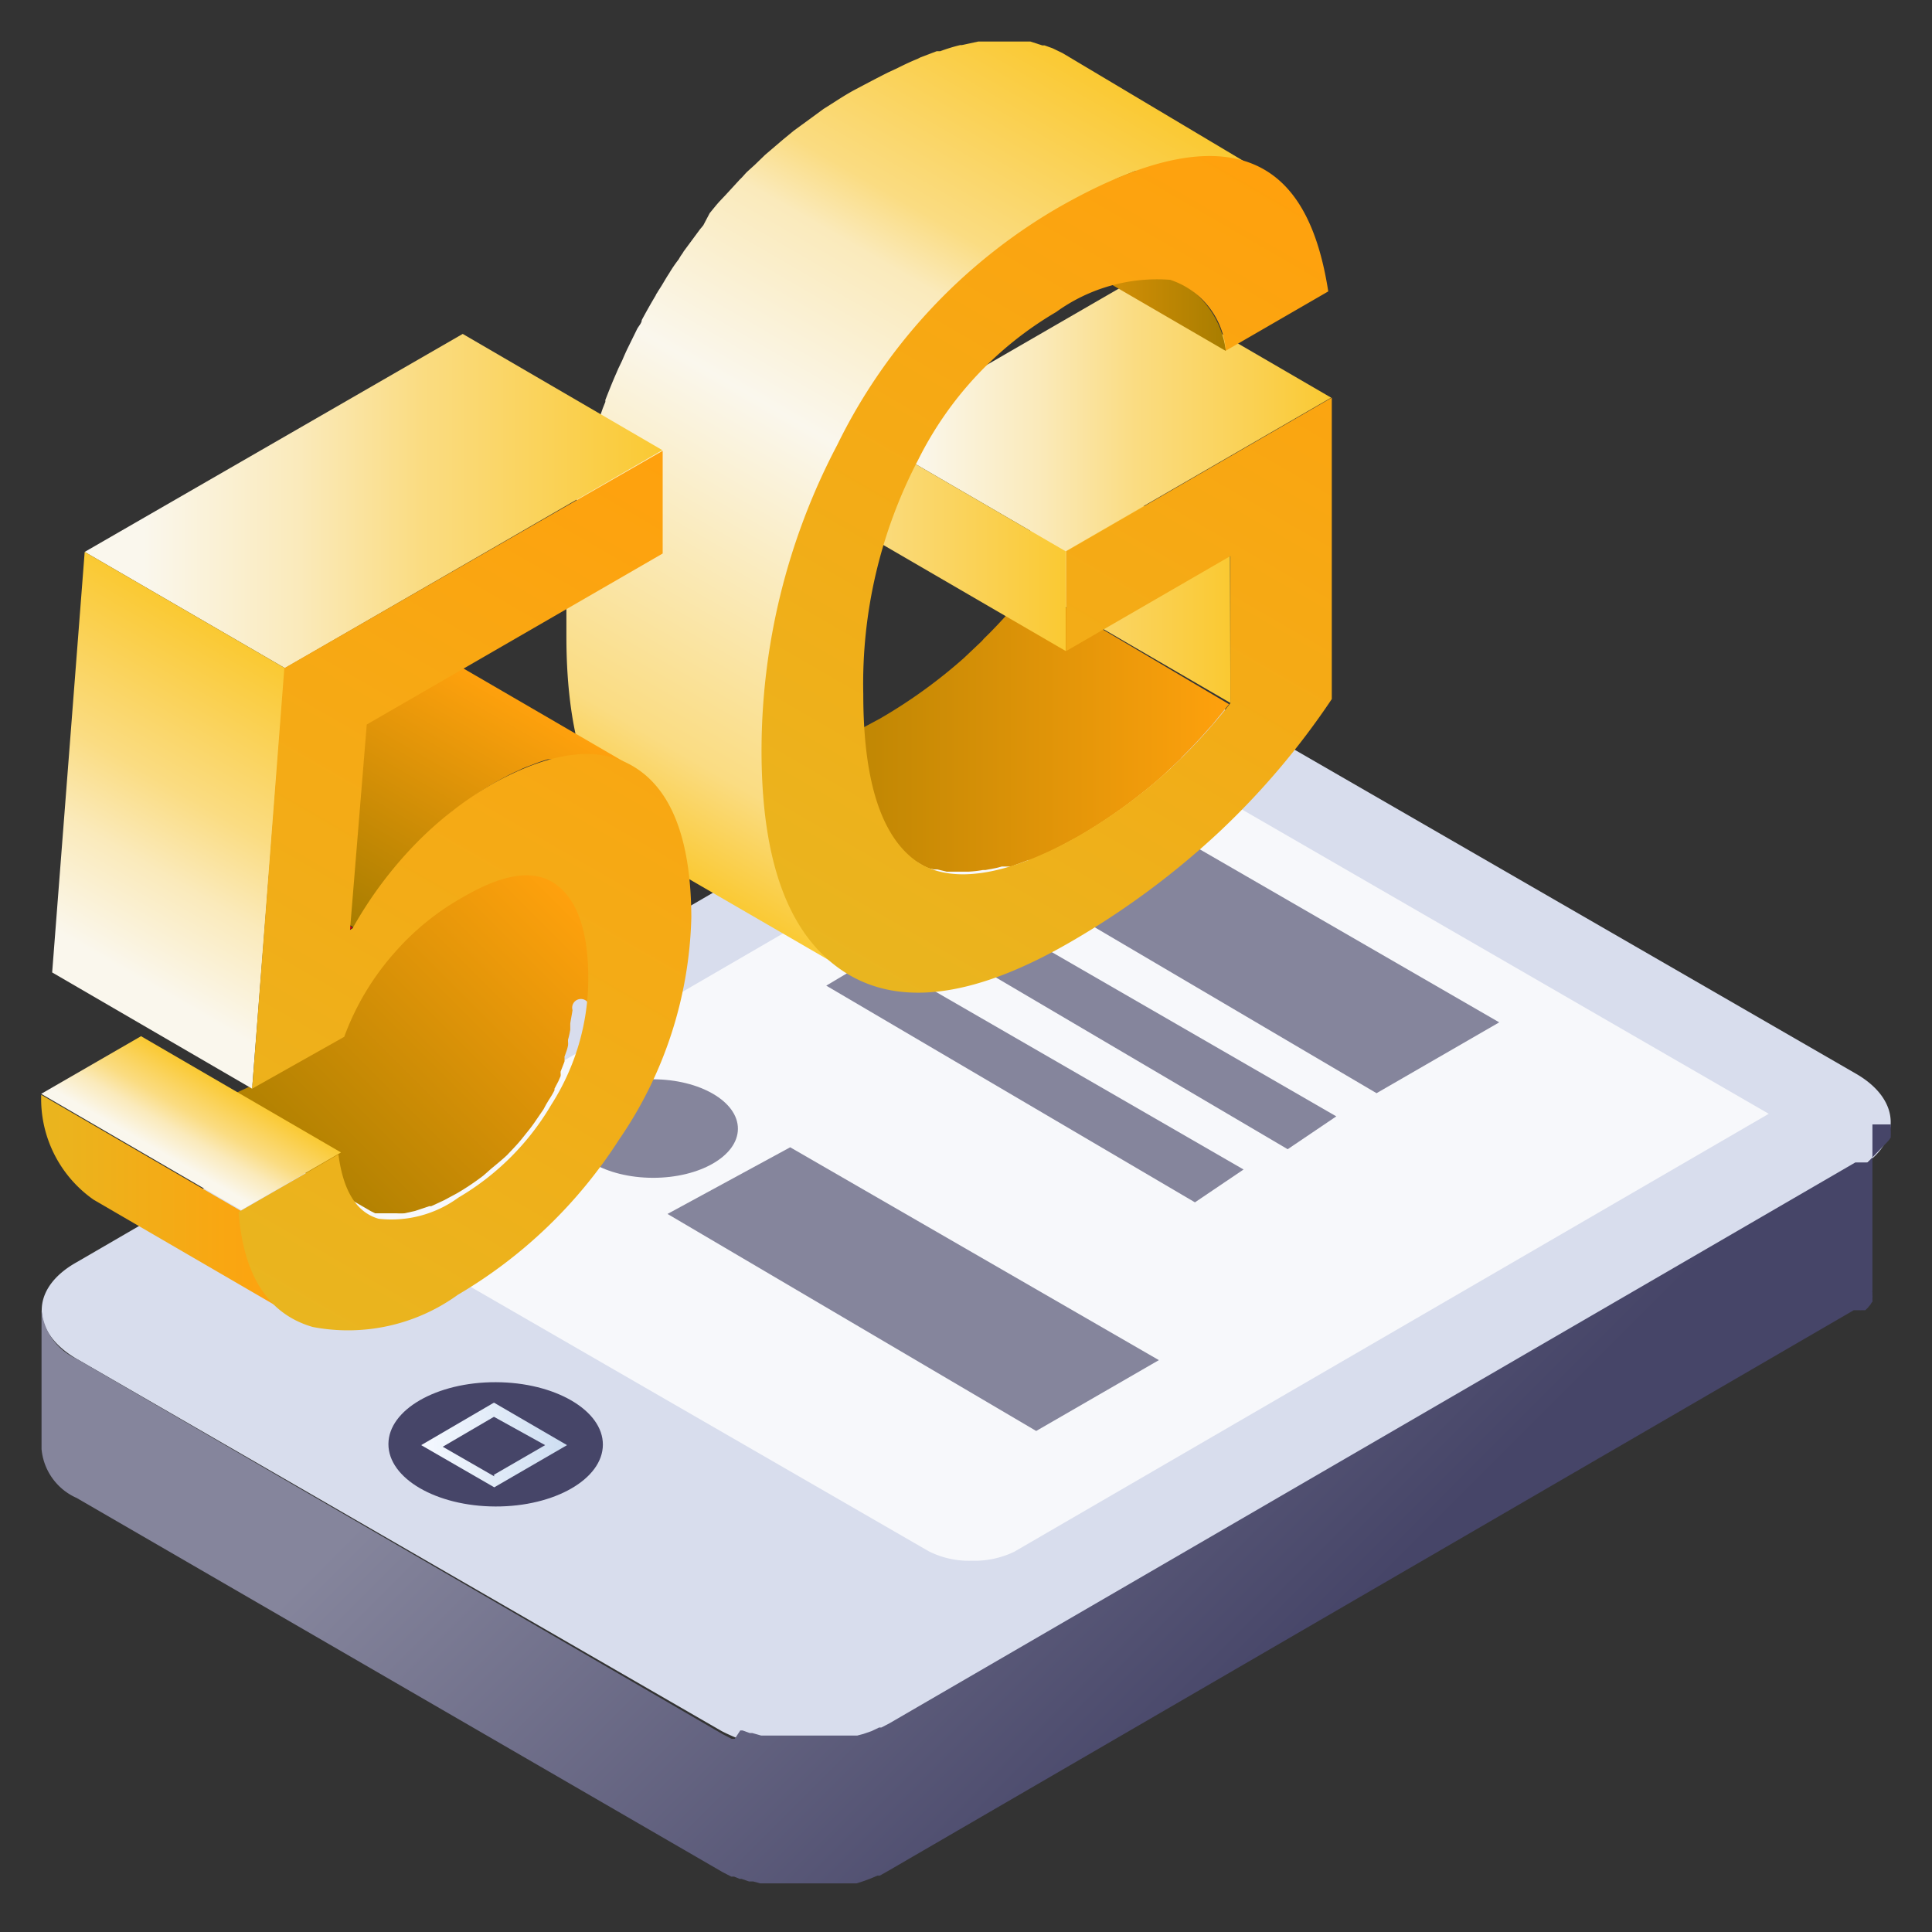 <svg id="图层_1" data-name="图层 1" xmlns="http://www.w3.org/2000/svg" xmlns:xlink="http://www.w3.org/1999/xlink" viewBox="0 0 60 60"><rect x="0" y="0" width="60" height="60" fill="#333333" stroke="none"/><defs><style>.cls-1{fill:#d8dded;}.cls-2{fill:#f7f8fb;}.cls-3{fill:url(#未命名的渐变_133);}.cls-4{fill:#464568;}.cls-5{fill:#85859c;}.cls-6{fill:url(#未命名的渐变_6);}.cls-7{fill:url(#未命名的渐变_154);}.cls-8{fill:url(#未命名的渐变_12);}.cls-9{fill:url(#未命名的渐变_150);}.cls-10{fill:url(#未命名的渐变_154-2);}.cls-11{fill:url(#未命名的渐变_50);}.cls-12{fill:url(#未命名的渐变_49);}.cls-13{fill:url(#未命名的渐变_14);}.cls-14{fill:url(#未命名的渐变_12-2);}.cls-15{fill:none;}.cls-16{isolation:isolate;}.cls-17{fill:url(#未命名的渐变_14-2);}.cls-18{fill:url(#未命名的渐变_150-2);}.cls-19{fill:url(#未命名的渐变_12-3);}.cls-20{fill:#db0000;}.cls-21{fill:url(#未命名的渐变_150-3);}.cls-22{fill:url(#未命名的渐变_150-4);}.cls-23{fill:url(#未命名的渐变_14-3);}</style><linearGradient id="未命名的渐变_133" x1="16.56" y1="26.8" x2="40.91" y2="51.14" gradientUnits="userSpaceOnUse"><stop offset="0.31" stop-color="#85859c"/><stop offset="1" stop-color="#464568"/></linearGradient><linearGradient id="未命名的渐变_6" x1="13.08" y1="44.88" x2="17.61" y2="44.88" gradientUnits="userSpaceOnUse"><stop offset="0" stop-color="#f5f9ff"/><stop offset="1" stop-color="#cdddf1"/></linearGradient><linearGradient id="未命名的渐变_154" x1="31.99" y1="17.75" x2="38.21" y2="17.75" gradientUnits="userSpaceOnUse"><stop offset="0" stop-color="#fadc82"/><stop offset="1" stop-color="#fac932"/></linearGradient><linearGradient id="未命名的渐变_12" x1="22.39" y1="22.69" x2="38.21" y2="22.69" gradientUnits="userSpaceOnUse"><stop offset="0" stop-color="#a87d00"/><stop offset="1" stop-color="#ffa10d"/></linearGradient><linearGradient id="未命名的渐变_150" x1="26.88" y1="12.93" x2="41.34" y2="12.93" gradientUnits="userSpaceOnUse"><stop offset="0.1" stop-color="#faf7ed"/><stop offset="0.37" stop-color="#faeabb"/><stop offset="0.58" stop-color="#fadc82"/><stop offset="1" stop-color="#fac932"/></linearGradient><linearGradient id="未命名的渐变_154-2" x1="26.88" y1="16.86" x2="33.1" y2="16.86" xlink:href="#未命名的渐变_154"/><linearGradient id="未命名的渐变_50" x1="30.65" y1="8.09" x2="38.07" y2="8.09" gradientUnits="userSpaceOnUse"><stop offset="0" stop-color="#ffa10d"/><stop offset="1" stop-color="#a87d00"/></linearGradient><linearGradient id="未命名的渐变_49" x1="19.56" y1="26.34" x2="33.62" y2="1.99" gradientUnits="userSpaceOnUse"><stop offset="0" stop-color="#fac932"/><stop offset="0.12" stop-color="#fadc82"/><stop offset="0.5" stop-color="#faf7ed"/><stop offset="0.7" stop-color="#faeabb"/><stop offset="0.77" stop-color="#fadc82"/><stop offset="1" stop-color="#fac932"/></linearGradient><linearGradient id="未命名的渐变_14" x1="26.43" y1="30.3" x2="40.48" y2="5.98" gradientUnits="userSpaceOnUse"><stop offset="0" stop-color="#e9b51f"/><stop offset="1" stop-color="#ffa10d"/></linearGradient><linearGradient id="未命名的渐变_12-2" x1="7.26" y1="35.98" x2="16.61" y2="26.62" xlink:href="#未命名的渐变_12"/><linearGradient id="未命名的渐变_14-2" x1="1.28" y1="37.42" x2="9.12" y2="37.42" xlink:href="#未命名的渐变_14"/><linearGradient id="未命名的渐变_150-2" x1="5.15" y1="36.23" x2="6.71" y2="33.53" xlink:href="#未命名的渐变_150"/><linearGradient id="未命名的渐变_12-3" x1="10.02" y1="28.28" x2="14.4" y2="20.69" xlink:href="#未命名的渐变_12"/><linearGradient id="未命名的渐变_150-3" x1="2.64" y1="15.56" x2="20.58" y2="15.56" xlink:href="#未命名的渐变_150"/><linearGradient id="未命名的渐变_150-4" x1="2.27" y1="30.6" x2="8.19" y2="20.35" xlink:href="#未命名的渐变_150"/><linearGradient id="未命名的渐变_14-3" x1="7.28" y1="39.81" x2="21.79" y2="14.68" xlink:href="#未命名的渐变_14"/></defs><title>01 icon</title><path class="cls-1" d="M57.63,33.34c1.45.83,1.45,2.19,0,3l-30,17.42a5.72,5.72,0,0,1-5.22,0L2.38,42.2c-1.44-.84-1.45-2.19,0-3l30-17.42a5.78,5.78,0,0,1,5.22,0Z"/><path class="cls-2" d="M30.18,48.47a2.78,2.78,0,0,1-1.33-.29L10,37.3,33.43,23.7a2.71,2.71,0,0,1,1.31-.28,2.85,2.85,0,0,1,1.34.28L54.93,34.59,31.5,48.19A2.85,2.85,0,0,1,30.18,48.47Z"/><path class="cls-3" d="M58.72,34.92a.13.13,0,0,1,0,.06V35a.11.11,0,0,0,0,0v.05a.13.13,0,0,0,0,.06l0,.05,0,0v.05l0,0,0,0,0,.05,0,0a.21.21,0,0,0,0,.06l0,0-.05.08,0,0-.1.11,0,0-.08.08,0,0,0,0L58,36.1l-.05,0-.06,0-.06,0-.06,0-.07,0-.08,0-30,17.42-.25.13-.07,0-.23.11h0l-.26.09-.19.05-.15,0-.2,0-.15,0h-.06l-.26,0h-.07l-.3,0h-1l-.18,0-.17,0-.19,0-.2,0h-.05l-.28-.08-.08,0-.22-.08-.07,0L22.82,54l-.1,0-.27-.14L2.38,42.2a1.86,1.86,0,0,1-1.09-1.53V45a1.84,1.84,0,0,0,1.09,1.52L22.44,58.14l.27.14.09,0,.17.07h0l.06,0,.23.08.08,0h.05l.22.06h.05l.11,0h.1l.19,0h.17l.18,0h1l.25,0h.12l.26,0h.09l.12,0,.2,0,.15,0,.19-.06h0l.22-.08h0l.24-.1.07,0,.25-.14,30-17.42,0,0,0,0,.07,0,.06,0,.06,0a.1.1,0,0,0,.05,0l.06,0,0,0,.06,0,0,0,0,0,.08-.08,0,0,.09-.11h0l0,0a.18.18,0,0,1,.05-.07l0,0a.25.25,0,0,0,0-.07l0,0v0l0-.06,0,0a.14.14,0,0,0,0-.06v0l0,0v-.05s0,0,0,0v-.05a.13.13,0,0,1,0-.06v-.05a.09.09,0,0,1,0,0V34.92Z"/><ellipse class="cls-4" cx="15.39" cy="44.86" rx="1.93" ry="3.33" transform="translate(-29.51 60.12) rotate(-89.84)"/><ellipse class="cls-5" cx="20.28" cy="35.05" rx="1.53" ry="2.64" transform="translate(-14.83 55.23) rotate(-89.84)"/><path class="cls-6" d="M15.34,43.56l2.27,1.32-2.26,1.31-2.27-1.31Zm0,2.24,1.59-.92L15.34,44l-1.59.93,1.6.92"/><polygon class="cls-5" points="24.54 35.63 20.73 37.7 32.18 44.44 35.99 42.24 24.54 35.63"/><polygon class="cls-5" points="35.12 25.14 31.3 27.21 42.75 33.95 46.56 31.75 35.12 25.14"/><polygon class="cls-5" points="30.05 28.06 28.54 28.95 39.99 35.69 41.5 34.67 30.05 28.06"/><polygon class="cls-5" points="27.17 29.71 25.66 30.61 37.11 37.34 38.62 36.32 27.17 29.71"/><polygon class="cls-7" points="38.21 21.83 32 18.22 31.99 13.66 38.2 17.27 38.21 21.83"/><path class="cls-8" d="M37.63,22.53l0,0,.54-.66L32,18.22c-.18.23-.36.44-.54.66a.52.52,0,0,0-.1.11c-.26.29-.53.58-.8.84l-.07.08-.56.53a16,16,0,0,1-2.59,1.87l-.78.42-.25.11a5.27,5.27,0,0,1-.49.22l-.08,0-.54.2-.16.05-.37.09-.27.06-.53.06h0a3.7,3.7,0,0,1-.48,0h-.09a1.93,1.93,0,0,1-.43-.1l-.07,0a2.87,2.87,0,0,1-.4-.18l6.21,3.61h0a1.15,1.15,0,0,0,.25.12L29,27l.06,0,.05,0,.29.07h.68a3.49,3.49,0,0,0,.44-.05l.08,0,.27-.05a2.1,2.1,0,0,0,.24-.06l.13,0,.16,0,.54-.2.08,0h0l.46-.21.25-.11.78-.42a16.67,16.67,0,0,0,2.59-1.87l.56-.53,0,0,.05-.06c.27-.27.54-.55.8-.85Z"/><polygon class="cls-9" points="35.13 8.74 26.88 13.51 33.09 17.12 41.34 12.35 35.13 8.74"/><polygon class="cls-10" points="33.09 17.12 26.88 13.51 26.89 16.61 33.1 20.22 33.09 17.12"/><path class="cls-11" d="M36.86,8.9,30.65,5.29a2.86,2.86,0,0,1,1.21,2l6.21,3.61A2.86,2.86,0,0,0,36.86,8.9Z"/><path class="cls-12" d="M34.67,5.55l.59-.24.12,0,.67-.21L36.56,5l.24,0,.17,0a3.57,3.57,0,0,1,.46,0h.16l.42,0,.13,0a3.82,3.82,0,0,1,.51.11,2.85,2.85,0,0,1,.59.26L33,1.65l0,0-.31-.15-.25-.09-.07,0L32,1.29H31.8l-.18,0h-.48l-.38,0-.17,0h0l-.21,0-.51.11-.05,0a5.45,5.45,0,0,0-.62.19l-.11,0-.5.19-.1.05c-.2.08-.41.18-.61.28l-.3.14c-.32.16-.64.33-1,.52s-.66.4-1,.61l-.3.22-.63.46-.34.28-.55.47-.32.31-.21.19c-.09.08-.16.18-.25.26l-.45.49-.18.19c-.11.12-.21.25-.31.37L21.84,7l-.1.12-.51.69a.56.56,0,0,1-.05.08,1.4,1.4,0,0,0-.1.16,4.27,4.27,0,0,0-.3.44c-.1.15-.18.3-.27.44s-.07.11-.1.16a.41.41,0,0,0-.05.09c-.15.25-.29.5-.43.76,0,.09-.09.18-.14.27l-.28.57c-.07.14-.13.28-.19.42l-.12.25-.06.14c-.12.27-.23.55-.34.83,0,0,0,0,0,.06l-.08.2-.22.63c0,.07,0,.14-.07.22l-.12.41c0,.12-.08.24-.11.36s-.05.19-.07.29l-.15.59c0,.1-.05.2-.07.3a1.85,1.85,0,0,0,0,.23c-.08.37-.14.74-.19,1.12a2.38,2.38,0,0,0-.05.26.38.38,0,0,1,0,.1c0,.28-.05.56-.08.85s0,.28,0,.43c0,.43,0,.86,0,1.29,0,3.31.8,5.54,2.39,6.69l.35.23,6.21,3.6a2.56,2.56,0,0,1-.35-.22c-1.59-1.15-2.38-3.38-2.39-6.69,0-.43,0-.87,0-1.29,0-.15,0-.29,0-.43s.05-.57.08-.86l.06-.35c.05-.38.11-.75.19-1.12,0-.18.07-.36.11-.53l.15-.59c.05-.22.11-.44.18-.65l.12-.41c.09-.29.19-.57.3-.85a1.18,1.18,0,0,1,.07-.2c.13-.35.27-.69.43-1a2.56,2.56,0,0,1,.11-.24c.15-.33.31-.66.47-1s.41-.76.62-1.12l.1-.16c.18-.3.37-.6.57-.88a1.4,1.4,0,0,1,.1-.16c.21-.3.43-.6.66-.89l.22-.27c.16-.19.32-.38.49-.56l.45-.49c.15-.15.3-.31.46-.45s.21-.21.32-.31l.56-.47.33-.28.63-.46.3-.22c.32-.21.65-.42,1-.61s.65-.36,1-.52l.3-.15Z"/><path class="cls-13" d="M32.79,6.49C35.27,5.06,37.23,4.56,38.65,5s2.25,1.79,2.6,4.05l-3.18,1.84a2.52,2.52,0,0,0-1.73-2.2,5.34,5.34,0,0,0-3.54,1,11,11,0,0,0-4.28,4.58,15,15,0,0,0-1.71,7.29c0,2.6.52,4.31,1.56,5.12s2.84.59,5.18-.75a16.67,16.67,0,0,0,2.59-1.87,17.77,17.77,0,0,0,2.07-2.22V17.27l-5.1,2.95v-3.1l8.25-4.77,0,9.36a23.88,23.88,0,0,1-3.5,4.13,25.41,25.41,0,0,1-4.66,3.44q-4.59,2.64-7.16.78c-1.59-1.15-2.38-3.38-2.39-6.69A20.4,20.4,0,0,1,26,13.82,17.32,17.32,0,0,1,32.79,6.49Z"/><path class="cls-14" d="M18.3,31.22v-.06a7.92,7.92,0,0,0,.05-.85c0-1.46-.34-2.44-1-2.92l-.15-.1L11,23.68a.71.71,0,0,1,.14.1c.67.48,1,1.46,1,2.92a7.92,7.92,0,0,1-.05.85s0,.07,0,.1,0,.28-.07.42,0,.08,0,.12l0,.09-.09.37a.56.56,0,0,1,0,.12c0,.12-.07.23-.11.35a.36.36,0,0,1,0,.09,4.08,4.08,0,0,1-.17.42.36.36,0,0,1,0,.09c-.06.13-.12.26-.19.39l0,.05c-.08.15-.17.31-.27.47s-.39.59-.6.87l0,0a8.77,8.77,0,0,1-.63.72l-.05,0c-.16.16-.33.3-.5.44L8.93,33a6.52,6.52,0,0,1-.82.55l-.41.22-.13.06-.26.12L7.2,34l-.45.15h0a2.06,2.06,0,0,1-.32.07,2.48,2.48,0,0,1-.27,0h-.3a1.2,1.2,0,0,1-.2,0A1.22,1.22,0,0,1,5.3,34l6.21,3.61h0l.14.07.15,0h0l.13,0h.38a2.13,2.13,0,0,0,.25,0h0l.32-.07h0l.45-.15.06,0,0,0,.26-.12.13-.06.41-.22a7.81,7.81,0,0,0,.82-.55l.25-.22c.17-.14.33-.27.49-.42v0l0,0c.12-.13.25-.26.37-.4s.17-.21.26-.32l0,0,0,0c.09-.11.18-.23.26-.35l.24-.35.08-.15.09-.15a2.75,2.75,0,0,0,.17-.29v0l0-.05.12-.23.07-.16a.36.36,0,0,0,0-.09l0-.05.12-.31a.14.14,0,0,0,0-.06.36.36,0,0,0,0-.09l.06-.17a1.21,1.21,0,0,0,.05-.18.56.56,0,0,0,0-.12s0,0,0-.06a2.82,2.82,0,0,0,.07-.31l0-.09v0s0-.07,0-.1.05-.28.07-.42A.06.06,0,0,1,18.3,31.22Z"/><path class="cls-15" d="M9.12,40.87,2.91,37.26A3.82,3.82,0,0,1,1.28,34l6.21,3.61A3.82,3.82,0,0,0,9.12,40.87Z"/><g class="cls-16"><path class="cls-17" d="M9.12,40.87,2.91,37.26A3.82,3.82,0,0,1,1.28,34l6.21,3.61a3.82,3.82,0,0,0,1.63,3.29"/></g><polygon class="cls-18" points="7.49 37.58 1.28 33.97 4.38 32.18 10.59 35.79 7.49 37.58"/><path class="cls-19" d="M13.92,25.31a1.92,1.92,0,0,1,.22-.18l.39-.28.2-.14c.2-.14.4-.27.61-.39s.4-.22.6-.32l.18-.08a2.75,2.75,0,0,1,.36-.15,5,5,0,0,1,.54-.19l.15,0,.19,0,.35-.07h.14l.36,0h.13l.43,0h0a2.38,2.38,0,0,1,.38.11l.1,0a2,2,0,0,1,.39.19l-6.21-3.61,0,0L13.15,20l-.07,0-.1,0-.12-.05-.26-.06h0l-.33,0h-.36l-.22,0-.14,0h-.06l-.29.06-.19,0h0l-.12,0a5,5,0,0,0-.54.19l-.09,0-.27.12-.18.09c-.2.09-.4.2-.6.31a6.33,6.33,0,0,0-.61.39l-.2.14-.39.28-.22.18L7.37,22l-.22.2-.24.22a.8.8,0,0,1-.13.13l0,0a1.8,1.8,0,0,0-.19.2l-.37.39,0,0-.42.52,0,0-.08.1-.25.35-.12.18-.11.16-.09.14-.3.49,0,0L11,28.81c.13-.23.27-.45.41-.66l.11-.16c.12-.18.25-.36.38-.53l.07-.1c.16-.21.32-.4.48-.59l.37-.39.22-.24.37-.35.22-.21Z"/><polygon class="cls-20" points="10.87 28.86 4.66 25.25 4.74 25.2 10.95 28.81 10.87 28.86"/><polygon class="cls-21" points="14.37 10.37 2.63 17.14 8.85 20.75 20.57 13.98 14.37 10.37"/><polygon class="cls-22" points="7.83 33.81 1.62 30.2 2.63 17.14 8.85 20.75 7.83 33.81"/><path class="cls-23" d="M20.58,14v3.19l-9.19,5.31-.52,6.38.08-.05a12.56,12.56,0,0,1,2-2.67,11.2,11.2,0,0,1,2.35-1.82c1.81-1,3.29-1.22,4.43-.5s1.73,2.26,1.74,4.64a12.71,12.71,0,0,1-2.25,6.92,14.92,14.92,0,0,1-5,4.81,5.82,5.82,0,0,1-4.51,1c-1.38-.4-2.15-1.59-2.3-3.57l3.1-1.79c.15,1.14.56,1.8,1.25,2a3.53,3.53,0,0,0,2.48-.66,8.1,8.1,0,0,0,2.88-2.88,7.29,7.29,0,0,0,1.15-3.92c0-1.46-.34-2.44-1-2.92s-1.59-.36-2.87.38a8,8,0,0,0-2.15,1.74,8.17,8.17,0,0,0-1.56,2.61L7.83,33.81l1-13.06Z"/></svg>